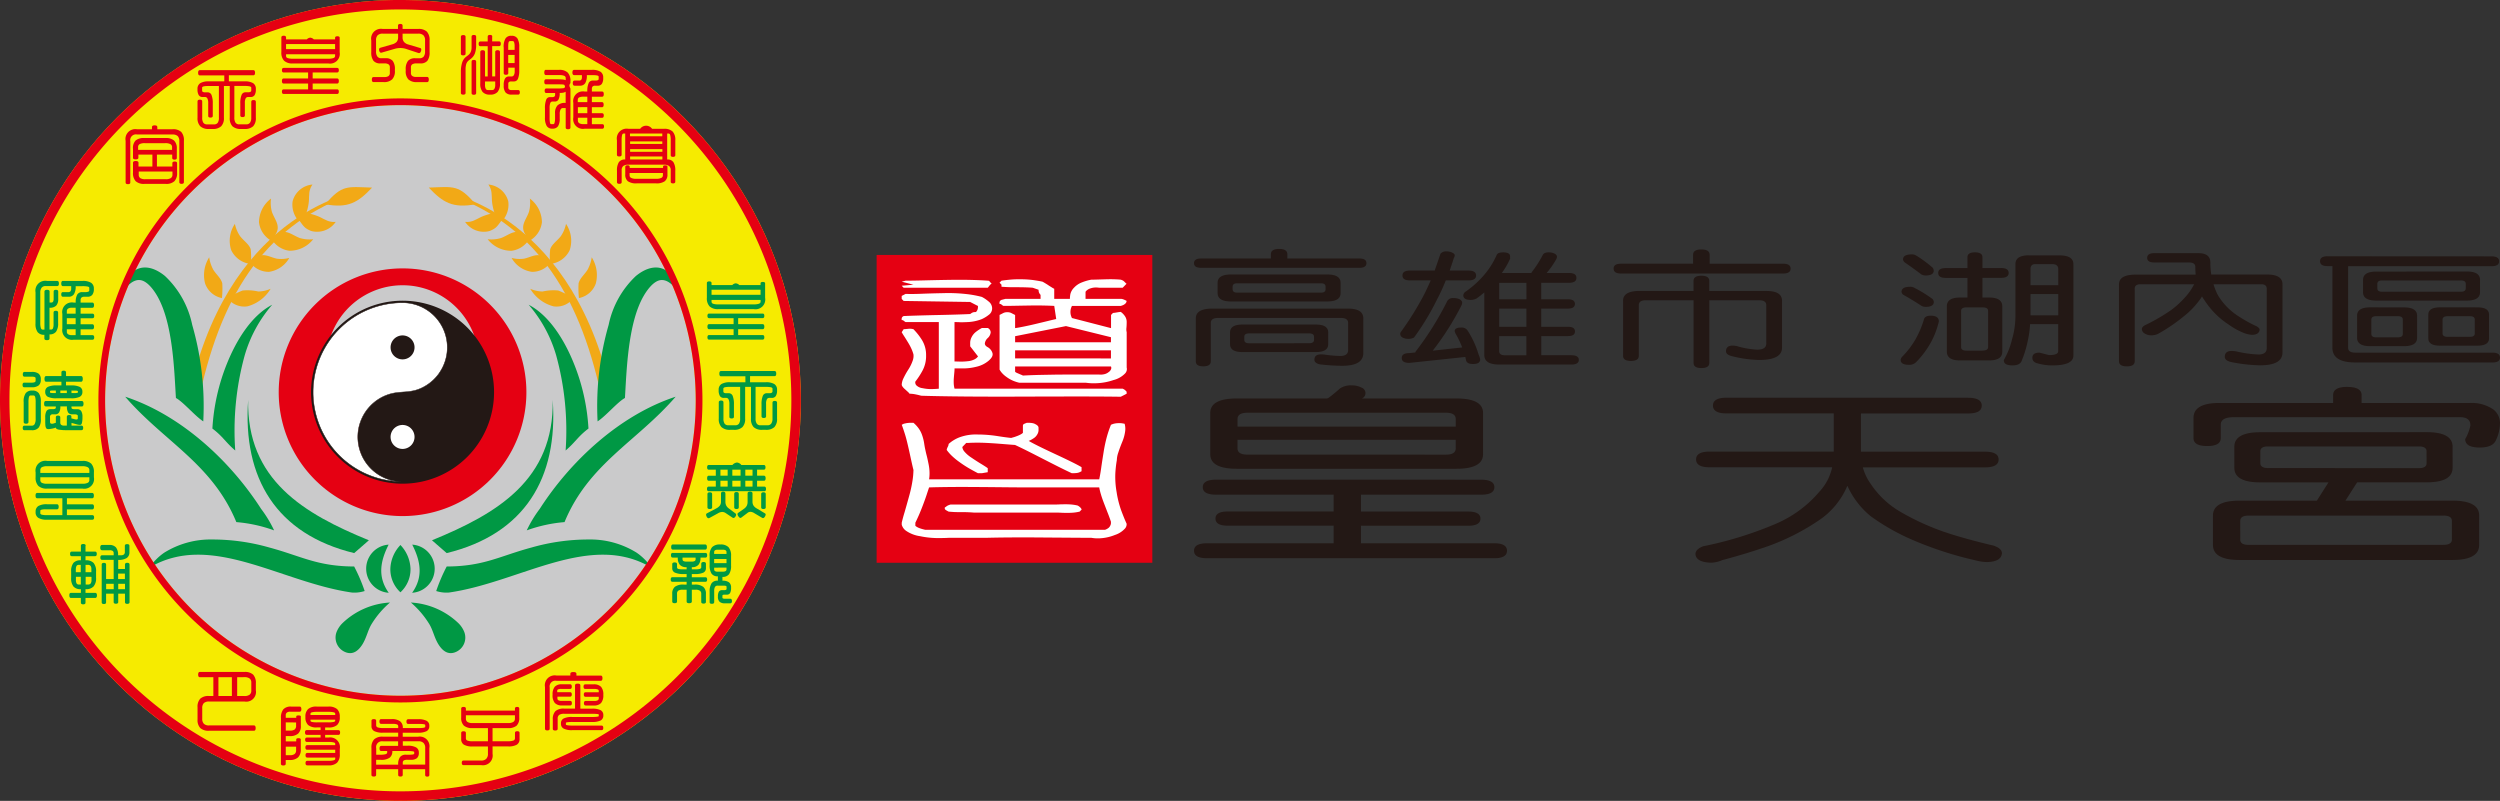 <svg xmlns="http://www.w3.org/2000/svg" width="231.002" height="74" viewBox="0 0 231.002 74">
  <rect x="0" y="0" width="231.002" height="74" fill="#333333" stroke="none"/>
  <defs>
    <style>
      .cls-1 {
        fill: #f6eb00;
      }

      .cls-2 {
        fill: #cacacb;
      }

      .cls-10, .cls-3 {
        fill: #e50012;
      }

      .cls-3, .cls-4, .cls-5, .cls-6, .cls-7, .cls-8, .cls-9 {
        fill-rule: evenodd;
      }

      .cls-4 {
        fill: #009844;
      }

      .cls-5 {
        fill: #f2a916;
      }

      .cls-6, .cls-7 {
        fill: #231815;
      }

      .cls-7, .cls-9 {
        stroke: #231815;
        stroke-miterlimit: 22.926;
        stroke-width: 0.042px;
      }

      .cls-8, .cls-9 {
        fill: #fff;
      }
    </style>
  </defs>
  <g id="Group_4471" data-name="Group 4471" transform="translate(-243 -25)">
    <g id="logo-2" transform="translate(231.975 13.974)">
      <circle id="Ellipse_361" data-name="Ellipse 361" class="cls-1" cx="37" cy="37" r="37" transform="translate(11.026 11.026)"/>
      <circle id="Ellipse_362" data-name="Ellipse 362" class="cls-2" cx="27.287" cy="27.287" r="27.287" transform="translate(20.738 20.739)"/>
      <path id="Path_9814" data-name="Path 9814" class="cls-3" d="M23.844,26.878v.287a.369.369,0,0,0,.146.321.834.834,0,0,0,.474.1h1.862a.844.844,0,0,0,.475-.1.361.361,0,0,0,.158-.321v-.287Zm-.059-2.261v.258h3.139v-.258a.293.293,0,0,0-.158-.275.982.982,0,0,0-.475-.087H24.406a.978.978,0,0,0-.474.087.3.3,0,0,0-.147.275Zm-.474.14a.983.983,0,0,1,.246-.749,1.158,1.158,0,0,1,.8-.228h1.955a1.14,1.14,0,0,1,.8.234,1,1,0,0,1,.251.755v.85c0,.105-.07.158-.21.158s-.216-.053-.216-.158v-.305H25.525v1.1H26.95v-.3c0-.109.075-.164.222-.164s.217.055.217.164V27a1.045,1.045,0,0,1-.251.772,1.1,1.1,0,0,1-.8.246H24.36a1.1,1.1,0,0,1-.8-.252,1.082,1.082,0,0,1-.246-.79v-.908c0-.109.084-.164.252-.164s.257.055.257.164v.346h1.283v-1.1H23.812v.281q0,.159-.252.159t-.246-.159v-.838Zm1.756-1.99c0-.1.082-.158.247-.158s.246.053.246.158v.2h1.411a1.093,1.093,0,0,1,.8.251,1.122,1.122,0,0,1,.247.809v3.829c0,.1-.071.158-.211.158s-.211-.053-.211-.158V24.079a.658.658,0,0,0-.153-.481.7.7,0,0,0-.485-.146H23.691a.533.533,0,0,0-.627.418.525.525,0,0,0,0,.209v3.805q0,.159-.216.159c-.145,0-.217-.053-.217-.159V24.032a.91.91,0,0,1,1.06-1.06h1.375Z"/>
      <path id="Path_9815" data-name="Path 9815" class="cls-3" d="M29.491,17.508h4.942c.106,0,.158.08.158.239s-.052.234-.158.234H32.172v.563h1.447a1.473,1.473,0,0,1,.8.17.606.606,0,0,1,.247.538v.023a.986.986,0,0,1-.118.545.423.423,0,0,1-.375.17H33.95a.238.238,0,0,0-.229.135.87.87,0,0,0-.07.409v1.154c0,.106-.07.158-.211.158s-.21-.052-.21-.158V20.6a2.016,2.016,0,0,1,.116-.8.384.384,0,0,1,.375-.246h.217a.486.486,0,0,0,.229-.041.153.153,0,0,0,.076-.135v-.246c0-.059-.051-.1-.153-.128a2.326,2.326,0,0,0-.486-.036h-.925v2.916a.826.826,0,0,0,.106.474.389.389,0,0,0,.351.158h.638a.414.414,0,0,0,.357-.158.8.8,0,0,0,.112-.474V20.44c0-.112.07-.169.211-.169s.211.057.211.169V21.9a1.081,1.081,0,0,1-.247.791,1.1,1.1,0,0,1-.8.252H33.3a1.1,1.1,0,0,1-.8-.252,1.082,1.082,0,0,1-.246-.791V18.971h-.539V21.9a1.069,1.069,0,0,1-.251.791,1.091,1.091,0,0,1-.8.252h-.327a1.106,1.106,0,0,1-.809-.252,1.069,1.069,0,0,1-.252-.791V20.405c0-.112.072-.169.217-.169s.217.057.217.169v1.482a.834.834,0,0,0,.1.474.4.4,0,0,0,.352.158h.637a.4.4,0,0,0,.352-.158.842.842,0,0,0,.1-.474V18.971h-.924a2.284,2.284,0,0,0-.481.036c-.1.026-.146.069-.146.128v.246a.155.155,0,0,0,.064.135.439.439,0,0,0,.217.041H30.2a.385.385,0,0,1,.369.246,2.052,2.052,0,0,1,.116.8v1.131c0,.1-.07.157-.21.157s-.211-.052-.211-.157V20.558a.92.92,0,0,0-.076-.433.235.235,0,0,0-.223-.135h-.211a.409.409,0,0,1-.363-.17,1,1,0,0,1-.117-.545v-.023a.6.6,0,0,1,.252-.538,1.487,1.487,0,0,1,.809-.17H31.75v-.551H29.489c-.106,0-.158-.08-.158-.24S29.385,17.508,29.491,17.508Z"/>
      <path id="Path_9816" data-name="Path 9816" class="cls-3" d="M37.234,17.3h4.941c.106,0,.158.07.158.211s-.052.211-.158.211h-2.26v.556h2.26c.106,0,.158.078.158.234s-.052.234-.158.234h-2.26v.538h2.26c.106,0,.158.071.158.211s-.052.211-.158.211H37.234c-.106,0-.158-.07-.158-.211s.052-.211.158-.211h2.26v-.538h-2.26c-.106,0-.158-.078-.158-.234s.052-.234.158-.234h2.26v-.553h-2.26c-.106,0-.158-.07-.158-.211s.052-.211.158-.211Zm.223-1.259v.164a.2.2,0,0,0,.146.188,1.444,1.444,0,0,0,.48.058H41.35a1.477,1.477,0,0,0,.481-.058c.1-.039.157-.1.157-.188v-.164Zm0-.943v.469h4.531V15.1Zm0-.608v.175h1.919a.473.473,0,0,1,.317-.158.513.513,0,0,1,.328.158h1.967v-.152c0-.09.07-.135.211-.135s.211.045.211.135v1.329a.9.9,0,0,1-1.048,1.048H38.083a1.107,1.107,0,0,1-.808-.252,1.086,1.086,0,0,1-.252-.8V14.491c0-.11.072-.164.217-.164s.217.054.217.164Z"/>
      <path id="Path_9817" data-name="Path 9817" class="cls-3" d="M48.224,13.4v.3h1.447a1.092,1.092,0,0,1,.8.252,1.121,1.121,0,0,1,.247.808V15.84a1.265,1.265,0,0,1-.2.8.8.8,0,0,1-.65.246h-.369a.663.663,0,0,0-.387.088.323.323,0,0,0-.117.28v.5a.345.345,0,0,0,.111.287.591.591,0,0,0,.37.094h1.012c.106,0,.158.08.158.239s-.052.24-.158.24h-.93a1.1,1.1,0,0,1-.8-.252,1.084,1.084,0,0,1-.245-.79v-.117a1.233,1.233,0,0,1,.21-.8.831.831,0,0,1,.674-.246h.375a.5.5,0,0,0,.4-.152.751.751,0,0,0,.129-.48V14.761a.633.633,0,0,0-.153-.475.677.677,0,0,0-.485-.151H48.223v.339a.659.659,0,0,0,.124.416.79.79,0,0,0,.4.246l1.107.328c.1.031.122.122.076.274s-.128.215-.234.188l-1.118-.369a1.687,1.687,0,0,0-.545-.093,1.841,1.841,0,0,0-.557.081l-1.194.346c-.105.027-.178-.034-.217-.182s0-.237.1-.269l1.1-.316a.873.873,0,0,0,.416-.234.64.64,0,0,0,.129-.416v-.339H46.4a.661.661,0,0,0-.481.151.65.65,0,0,0-.146.475v1.013a.762.762,0,0,0,.123.48.447.447,0,0,0,.38.152h.381a.806.806,0,0,1,.656.246,1.256,1.256,0,0,1,.2.8v.117a1.066,1.066,0,0,1-.252.79,1.082,1.082,0,0,1-.8.252h-.919c-.106,0-.158-.078-.158-.233s.052-.234.158-.234h1.013a.62.62,0,0,0,.375-.094.347.347,0,0,0,.117-.287v-.51a.323.323,0,0,0-.117-.28.663.663,0,0,0-.387-.088h-.369a.791.791,0,0,1-.644-.246,1.283,1.283,0,0,1-.2-.8V14.761a.911.911,0,0,1,1.06-1.06H47.8v-.3c0-.11.07-.164.211-.164S48.224,13.287,48.224,13.4Z"/>
      <path id="Path_9818" data-name="Path 9818" class="cls-3" d="M55.84,18.552v.315a.756.756,0,0,0,.064.357.215.215,0,0,0,.2.123h.4a.224.224,0,0,0,.21-.123.711.711,0,0,0,.071-.357v-.315ZM54.6,16.726c0-.109.071-.164.211-.164s.211.055.211.164v2.9c0,.1-.07.158-.211.158s-.211-.053-.211-.158Zm3.385-.621v.75h.591V16.1Zm0-.813v.34h.591v-.34a1.036,1.036,0,0,0-.047-.358q-.041-.111-.129-.111h-.246a.142.142,0,0,0-.134.111A1.308,1.308,0,0,0,57.989,15.292Zm-.422.1a1.483,1.483,0,0,1,.17-.808.6.6,0,0,1,.538-.251H58.3a.608.608,0,0,1,.54.251,1.529,1.529,0,0,1,.164.808V17.5a1.982,1.982,0,0,1-.118.8.391.391,0,0,1-.375.252h-.222a.4.4,0,0,0-.229.046.207.207,0,0,0-.069.175v.334a.218.218,0,0,0,.075.182.371.371,0,0,0,.234.058h.6c.106,0,.158.071.158.211s-.052.211-.158.211h-.6a.709.709,0,0,1-.561-.2.981.981,0,0,1-.17-.639v-.023a1.239,1.239,0,0,1,.117-.62.4.4,0,0,1,.374-.194h.217a.242.242,0,0,0,.229-.123.692.692,0,0,0,.076-.363v-.328h-.591v.5c0,.105-.07.158-.211.158s-.211-.053-.211-.158V15.392Zm-1.06-.99v.451h.638c.106,0,.158.073.158.217s-.052.217-.158.217h-.638v2.8h.281V15.835c0-.113.074-.17.222-.17s.217.057.217.17v2.891a1.175,1.175,0,0,1-.217.791.862.862,0,0,1-.69.252H56.3a.849.849,0,0,1-.686-.252,1.2,1.2,0,0,1-.211-.791V15.835c0-.113.072-.17.217-.17s.223.057.223.17v2.259h.246v-2.8h-.674c-.11,0-.163-.072-.163-.217s.053-.217.163-.217h.674v-.451c0-.1.07-.157.211-.157s.21.053.21.157Zm-1.481.012c0-.1-.07-.157-.211-.157s-.211.052-.211.157v.99a1.024,1.024,0,0,1-.076.416.728.728,0,0,1-.223.292l-.211.164a1.064,1.064,0,0,0-.362.533,2.791,2.791,0,0,0-.117.89v1.915c0,.1.072.158.217.158s.216-.053.216-.158V17.468a1.767,1.767,0,0,1,.064-.527.685.685,0,0,1,.217-.322l.211-.164a1.131,1.131,0,0,0,.369-.492,2.194,2.194,0,0,0,.117-.779v-.77Zm-1.411.012c0-.1.072-.158.217-.158s.216.053.216.158v1.56c0,.106-.073.158-.216.158s-.217-.052-.217-.158Z"/>
      <path id="Path_9819" data-name="Path 9819" class="cls-3" d="M64.422,21.907v.229a.309.309,0,0,0,.117.27.691.691,0,0,0,.393.087h.362v-.586Zm0-.977v.556h.872v-.56Zm-.012-.68v.211h.884v-.5h-.362a.885.885,0,0,0-.4.07.237.237,0,0,0-.117.217Zm-1.118-.743H63.28a.618.618,0,0,1-.211.082,1.757,1.757,0,0,1-.316.024h-.012v.013a1.216,1.216,0,0,1-.111.6.381.381,0,0,1-.351.182h-.2a.21.21,0,0,0-.211.146,1.294,1.294,0,0,0-.058.463v.86a2.537,2.537,0,0,0,.029.469c.019.1.056.152.111.152h.211c.051,0,.088-.048.111-.146a1.668,1.668,0,0,0,.041-.44V21.5a1.015,1.015,0,0,1,.228-.737,1,1,0,0,1,.738-.228h.012v-1.03Zm.79-2.026h1.634a1.422,1.422,0,0,1,.8.176.614.614,0,0,1,.246.545v.024a.956.956,0,0,1-.123.544.453.453,0,0,1-.392.176h-.223a.33.33,0,0,0-.24.07.355.355,0,0,0-.07.246v.223h.942c.106,0,.158.08.158.24s-.052.239-.158.239h-.942v.5h.93c.106,0,.159.078.159.235s-.053.234-.159.234h-.93v.556h.942c.106,0,.158.07.158.211s-.052.21-.158.21h-.942V22.5h.966c.105,0,.158.071.158.21s-.053.211-.158.211H65.05A.9.9,0,0,1,64,21.875v-1.34a.9.9,0,0,1,.718-1.051.921.921,0,0,1,.331,0h.245v-.012a1.784,1.784,0,0,1,.123-.768.4.4,0,0,1,.381-.234h.228a.635.635,0,0,0,.241-.035.121.121,0,0,0,.076-.116v-.211c0-.051-.051-.088-.153-.112a2.82,2.82,0,0,0-.486-.029H65.25v.012a1.373,1.373,0,0,1-.151.731.549.549,0,0,1-.487.235H64.12c-.113,0-.17-.08-.17-.241s.057-.234.17-.234h.422a.232.232,0,0,0,.188-.07.355.355,0,0,0,.064-.234v-.2h-.709c-.113,0-.17-.08-.17-.24s.057-.246.17-.246Zm-2.611,0h1.212a1.091,1.091,0,0,1,.8.252,1.108,1.108,0,0,1,.251.807V18.7l-.058.094a.255.255,0,0,0-.035.129.413.413,0,0,0,.035.158l.058.129v3.6c0,.1-.074.158-.222.158s-.217-.053-.217-.158v-1.8h-.234a.248.248,0,0,0-.241.135.916.916,0,0,0-.076.432v.4a1.262,1.262,0,0,1-.158.714.586.586,0,0,1-.515.222h-.023a.559.559,0,0,1-.51-.252,1.51,1.51,0,0,1-.158-.79V21.05a2.131,2.131,0,0,1,.111-.8A.358.358,0,0,1,61.837,20h.2a.346.346,0,0,0,.217-.052.207.207,0,0,0,.064-.169v-.157H61.51c-.106,0-.158-.07-.158-.211s.052-.211.158-.211h1.1a3.558,3.558,0,0,0,.4-.017.5.5,0,0,0,.158-.029l.059-.082v-.094l-.059-.106c-.016-.019-.068-.033-.158-.041s-.225-.011-.416-.011H61.476c-.106,0-.158-.079-.158-.235s.052-.233.158-.233h.761c.32,0,.564,0,.732.017a.978.978,0,0,1,.316.064l.012.012v-.2a.223.223,0,0,0-.141-.216,1.1,1.1,0,0,0-.445-.065H61.476c-.106,0-.158-.08-.158-.24s.047-.247.153-.247Z"/>
      <path id="Path_9820" data-name="Path 9820" class="cls-3" d="M69.2,27.009v.217a.251.251,0,0,0,.146.24,1.045,1.045,0,0,0,.475.082h1.826a1.045,1.045,0,0,0,.475-.082.259.259,0,0,0,.158-.24v-.217Zm3.092-.467v-.129c0-.071.066-.106.2-.106s.205.035.205.106v.731a.759.759,0,0,1-.252.633,1.316,1.316,0,0,1-.8.192h-1.8a1.325,1.325,0,0,1-.8-.192.767.767,0,0,1-.246-.633v-.673c0-.113.07-.17.211-.17s.2.057.2.17v.071Zm-3.045-1.061v.281H72.23v-.281Zm0-.673v.246H72.23v-.246Zm0-.715v.233h2.974v-.235Zm-.012-.731v.258h2.986v-.258Zm.942-.434a.672.672,0,0,1,1.1,0h1.1a1.092,1.092,0,0,1,.8.252,1.121,1.121,0,0,1,.247.808v1.376c0,.1-.071.158-.211.158S73,25.469,73,25.364V23.988a1.8,1.8,0,0,0-.047-.48c-.031-.1-.082-.146-.153-.146h-.127v2.4h.011a.644.644,0,0,1,.562.246,1.412,1.412,0,0,1,.176.8v1.008c0,.1-.071.157-.211.157S73,27.92,73,27.816V26.752a.465.465,0,0,0-.153-.386.783.783,0,0,0-.485-.123H69.094a.764.764,0,0,0-.481.123.493.493,0,0,0-.145.4v1.09c0,.1-.073.157-.217.157s-.217-.052-.217-.157V26.81a1.412,1.412,0,0,1,.176-.8.656.656,0,0,1,.573-.246h.012v-2.4H68.65c-.069,0-.118.049-.145.146a1.985,1.985,0,0,0-.041.48v1.336c0,.1-.073.158-.217.158s-.217-.053-.217-.158V23.988a.911.911,0,0,1,1.06-1.06Z"/>
      <path id="Path_9821" data-name="Path 9821" class="cls-3" d="M32.94,73.6v1.739h.667a.764.764,0,0,0,.481-.123.468.468,0,0,0,.158-.392V74.1a.454.454,0,0,0-.158-.381.764.764,0,0,0-.481-.123Zm-1.733,0v1.739H32.45V73.6Zm-1.716-.486h4.128a1.1,1.1,0,0,1,.8.252,1.121,1.121,0,0,1,.247.808V74.8a.9.9,0,0,1-1.049,1.048H30.339a.675.675,0,0,0-.481.147.646.646,0,0,0-.146.474v.954a.664.664,0,0,0,.146.475.646.646,0,0,0,.481.158H34.49c.1,0,.158.082.158.246s-.053.245-.158.245H30.339a1.114,1.114,0,0,1-.809-.251,1.069,1.069,0,0,1-.252-.791V76.384a1.082,1.082,0,0,1,.252-.8,1.112,1.112,0,0,1,.809-.246h.4V73.6H29.492c-.106,0-.158-.08-.158-.24S29.385,73.111,29.491,73.111Z"/>
      <path id="Path_9822" data-name="Path 9822" class="cls-3" d="M37.43,80.016v.79h.386a.675.675,0,0,0,.434-.112.424.424,0,0,0,.135-.357v-.321Zm0-2.243v.761h.386a.713.713,0,0,0,.434-.1.431.431,0,0,0,.135-.352v-.3Zm2.284-.247v.1c0,.051.048.088.146.111a2.228,2.228,0,0,0,.475.036h1.024a2.284,2.284,0,0,0,.481-.036c.1-.023.157-.06.157-.111v-.1Zm0-.562v.129H42v-.129c0-.054-.052-.1-.157-.123a2.045,2.045,0,0,0-.481-.041H40.335a1.944,1.944,0,0,0-.475.041C39.76,76.868,39.714,76.91,39.714,76.964Zm-.469.305a.93.93,0,0,1,.246-.721,1.129,1.129,0,0,1,.8-.234h1.083a1.15,1.15,0,0,1,.8.234.943.943,0,0,1,.247.721v.023a.946.946,0,0,1-.247.726,1.165,1.165,0,0,1-.8.228h-.305v.246h1.224c.1,0,.158.073.158.217s-.053.222-.158.222H41.069v.246h.305a.9.9,0,0,1,1.048,1.049v.479a1.079,1.079,0,0,1-.247.79,1.092,1.092,0,0,1-.8.252h-1.95c-.114,0-.17-.07-.17-.211s.056-.21.17-.21h1.938a1.89,1.89,0,0,0,.486-.046c.1-.028.152-.069.152-.123v-.131H39.425c-.114,0-.17-.071-.17-.211s.056-.217.17-.217H42v-.293H39.413c-.113,0-.17-.07-.17-.21s.057-.217.17-.217H42v-.132c0-.058-.05-.1-.152-.123a2.034,2.034,0,0,0-.486-.041H39.389c-.113,0-.169-.068-.169-.205s.056-.2.169-.2h1.259v-.251h-1.27c-.114,0-.17-.074-.17-.222s.056-.217.17-.217h1.27v-.246h-.356a1.153,1.153,0,0,1-.8-.228.95.95,0,0,1-.246-.726v-.018Zm-2.26.105a1.2,1.2,0,0,1,.223-.808.908.908,0,0,1,.714-.252h.791c.1,0,.158.08.158.24s-.053.234-.158.234H37.85a.513.513,0,0,0-.321.082.294.294,0,0,0-.1.247v.234H38.4v-.125c0-.063.071-.094.211-.094s.211.031.211.094V78.1a.909.909,0,0,1-.252.715,1.157,1.157,0,0,1-.8.227h-.34v.492h.966v-.164c0-.09.071-.135.211-.135s.211.045.211.135v.884a.99.99,0,0,1-.252.756,1.111,1.111,0,0,1-.8.24h-.34V81.6c0,.1-.074.157-.222.157s-.223-.053-.223-.157Z"/>
      <path id="Path_9823" data-name="Path 9823" class="cls-3" d="M47.276,80.421v.012a.718.718,0,0,1-.251.609,1.317,1.317,0,0,1-.8.193h-.444v.446h2.037v-.012a1.122,1.122,0,0,1,.17-.691.661.661,0,0,1,.556-.217h.31a1.7,1.7,0,0,0,.334-.024c.074-.015.111-.043.111-.082v-.14c0-.032-.053-.055-.158-.071a3.59,3.59,0,0,0-.475-.023Zm.966-.9h1.435a.655.655,0,0,1,.48.153.633.633,0,0,1,.158.474v1.529H48.242v-.188a.222.222,0,0,1,.1-.2.719.719,0,0,1,.339-.059H49a.822.822,0,0,0,.551-.152.626.626,0,0,0,.176-.486v-.024a.526.526,0,0,0-.252-.479,1.526,1.526,0,0,0-.791-.158h-.439v-.41Zm-2.458.627a.54.54,0,0,1,.44-.623.553.553,0,0,1,.186,0h1.4v.422H46.264c-.113,0-.17.08-.17.241s.057.233.17.233H46.8v.141c0,.066-.049.117-.146.152a1.633,1.633,0,0,1-.457.047h-.409v-.614Zm0-2.518v.422a.2.2,0,0,0,.145.187,1.422,1.422,0,0,0,.481.059h1.411v-.164a.18.18,0,0,0-.129-.176,1.159,1.159,0,0,0-.393-.047H46.25c-.109,0-.164-.072-.164-.217s.055-.221.164-.221h.944a1.271,1.271,0,0,1,.8.2.724.724,0,0,1,.251.615V78.3H49.68a2.919,2.919,0,0,0,.485-.029c.1-.02.153-.049.153-.088v-.157c0-.039-.043-.067-.129-.082a2.146,2.146,0,0,0-.392-.024H48.75c-.112,0-.169-.072-.169-.217s.057-.221.169-.221h.9a1.61,1.61,0,0,1,.8.151.5.5,0,0,1,.246.463v.023a.5.5,0,0,1-.246.463,1.655,1.655,0,0,1-.8.147H48.238V79.1H49.65a.9.9,0,0,1,1.047.711.874.874,0,0,1,0,.338v2.48c0,.105-.064.158-.193.158s-.193-.053-.193-.158V82.1H48.238v.522c0,.105-.07.158-.21.158s-.211-.053-.211-.158V82.1H45.78v.522c0,.105-.073.158-.217.158s-.217-.053-.217-.158V80.141a1.086,1.086,0,0,1,.252-.8,1.11,1.11,0,0,1,.808-.246h1.411v-.369H46.41a1.677,1.677,0,0,1-.808-.147.5.5,0,0,1-.252-.463v-.48c0-.108.072-.163.217-.163s.217.053.217.161Z"/>
      <path id="Path_9824" data-name="Path 9824" class="cls-3" d="M54.074,77.117v.293a.365.365,0,0,0,.146.328.883.883,0,0,0,.481.1h3.267a.9.9,0,0,0,.48-.1.359.359,0,0,0,.158-.328v-.293Zm0-.608v.175h4.532v-.175c0-.11.066-.164.2-.164s.2.054.2.164v.831a.974.974,0,0,1-.246.738,1.181,1.181,0,0,1-.8.227H56.537v1.213h1.435a1.377,1.377,0,0,0,.485-.064.213.213,0,0,0,.153-.205v-.5c0-.106.07-.158.211-.158s.211.052.211.158v.556a.585.585,0,0,1-.247.527,1.51,1.51,0,0,1-.8.164H56.538v.685a.9.9,0,0,1-1.051,1.042H53.85c-.1,0-.157-.07-.157-.211s.052-.211.157-.211h1.622a.634.634,0,0,0,.48-.158.627.627,0,0,0,.159-.473V80H54.7a1.532,1.532,0,0,1-.809-.164.584.584,0,0,1-.251-.527v-.556c0-.106.072-.158.217-.158s.216.052.216.158v.5a.213.213,0,0,0,.146.205,1.352,1.352,0,0,0,.481.064h1.411V78.305H54.7a1.189,1.189,0,0,1-.809-.227.968.968,0,0,1-.251-.738v-.831c0-.11.072-.164.217-.164S54.074,76.4,54.074,76.509Z"/>
      <path id="Path_9825" data-name="Path 9825" class="cls-3" d="M65.112,74.259h.75a.924.924,0,0,1,.7.228,1.073,1.073,0,0,1,.211.738v.023a1.083,1.083,0,0,1-.211.738.863.863,0,0,1-.667.229H65.15c-.113,0-.169-.07-.169-.211s.056-.211.169-.211h.791a.636.636,0,0,0,.31-.058.179.179,0,0,0,.1-.17v-.153H65.138c-.112,0-.169-.07-.169-.211s.057-.211.169-.211H66.35v-.129a.138.138,0,0,0-.1-.133.9.9,0,0,0-.322-.041h-.815c-.112,0-.169-.071-.169-.211s.057-.217.169-.217Zm-.462.1c0-.109-.082-.164-.246-.164s-.246.055-.246.164V76.5H63.15a1.139,1.139,0,0,0-.8.234,1.037,1.037,0,0,0-.246.768v.866c0,.106.074.158.222.158s.228-.052.228-.158v-.936a.406.406,0,0,1,.146-.352.827.827,0,0,1,.475-.1h2.541A4.641,4.641,0,0,1,66.2,77c.1.012.153.029.153.053v.14c0,.024-.051.043-.153.059a3.589,3.589,0,0,1-.486.024h-1.81a1.69,1.69,0,0,0-.8.14.479.479,0,0,0-.246.45v.024a.486.486,0,0,0,.246.457,1.668,1.668,0,0,0,.8.146h2.706c.105,0,.158-.07.158-.211s-.053-.211-.158-.211h-2.67a2.782,2.782,0,0,1-.474-.029c-.1-.015-.152-.037-.152-.064v-.158c0-.028.051-.047.152-.059a3.413,3.413,0,0,1,.474-.024h1.786a1.729,1.729,0,0,0,.8-.139.5.5,0,0,0,.247-.463V77.11a.5.5,0,0,0-.247-.462,1.7,1.7,0,0,0-.8-.141H64.65V74.359Zm-2.564.861a1.086,1.086,0,0,1,.2-.738.858.858,0,0,1,.667-.228H63.7c.106,0,.159.072.159.217s-.053.211-.159.211h-.8a.782.782,0,0,0-.3.041.131.131,0,0,0-.088.133v.129H63.7c.106,0,.159.069.159.205s-.053.206-.159.206H62.531v.164a.183.183,0,0,0,.088.17.577.577,0,0,0,.3.058h.79c.1,0,.158.07.158.211s-.053.211-.158.211h-.743a.863.863,0,0,1-.674-.229,1.084,1.084,0,0,1-.21-.738v-.017Zm1.639-1.938v.163H62.443a.911.911,0,0,0-1.06,1.061v3.852c0,.106.072.159.217.159s.217-.053.217-.159v-3.8a.533.533,0,0,1,.626-.627h4.092c.106,0,.158-.08.158-.24s-.052-.241-.158-.241H64.287v-.163c0-.109-.094-.164-.281-.164s-.281.055-.281.164Z"/>
      <path id="Path_9826" data-name="Path 9826" class="cls-4" d="M77.013,63.477v.149a.2.2,0,0,0,.076.17.459.459,0,0,0,.252.052h.474a.523.523,0,0,0,.258-.052.188.188,0,0,0,.082-.17v-.153Zm0-.8v.38h1.142v-.38Zm-2.922-.129V62.7a.183.183,0,0,0,.082.164.559.559,0,0,0,.276.053h.5a.5.5,0,0,0,.263-.053A.178.178,0,0,0,75.3,62.7v-.154Zm-.913-.433h3.033c.1,0,.158.072.158.217s-.053.216-.158.216H75.75v.011a.955.955,0,0,1-.193.662.759.759,0,0,1-.6.211H74.95v.2H75.3a1.369,1.369,0,0,0,.393-.041c.086-.032.129-.08.129-.147v-.318c0-.114.072-.17.217-.17s.216.056.216.17v.4a.44.44,0,0,1-.246.415,1.869,1.869,0,0,1-.8.129h-.26v.293h1.259c.1,0,.158.07.158.211s-.053.211-.158.211H74.95v.258h.257a1.247,1.247,0,0,1,.8.21.806.806,0,0,1,.246.656v.732c0,.105-.072.158-.216.158s-.217-.053-.217-.158v-.75a.322.322,0,0,0-.129-.287.69.69,0,0,0-.393-.088H74.95v1.09c0,.1-.08.157-.24.157s-.24-.052-.24-.157v-1.09H74.1a.735.735,0,0,0-.393.082.323.323,0,0,0-.123.282v.726c0,.1-.074.157-.221.157s-.223-.052-.223-.157v-.715a.792.792,0,0,1,.252-.65,1.294,1.294,0,0,1,.808-.2h.269v-.258H73.153c-.1,0-.153-.07-.153-.211s.051-.211.153-.211H74.47v-.293H74.2a1.877,1.877,0,0,1-.808-.129.425.425,0,0,1-.252-.4v-.375c0-.113.074-.17.223-.17s.221.057.221.17v.293c0,.066.041.113.123.14a1.527,1.527,0,0,0,.393.036h.369v-.2h-.012a.787.787,0,0,1-.609-.211.96.96,0,0,1-.193-.662v-.014h-.48c-.1,0-.152-.072-.152-.216s.051-.217.152-.217Zm3.835-.07v.164h1.142v-.164a.188.188,0,0,0-.082-.17.492.492,0,0,0-.258-.053h-.474a.443.443,0,0,0-.252.053A.194.194,0,0,0,77.013,62.045Zm-.422.351a1.181,1.181,0,0,1,.229-.808.975.975,0,0,1,.744-.252h.023a1,1,0,0,1,.755.252,1.178,1.178,0,0,1,.235.808v.884a1.343,1.343,0,0,1-.188.8.7.7,0,0,1-.6.252h-.011v.352h.011a.958.958,0,0,1,.6.152.588.588,0,0,1,.188.485v.024a.949.949,0,0,1-.094.48.322.322,0,0,1-.293.147H78a.434.434,0,0,0-.175.023.084.084,0,0,0-.047.082v.17a.078.078,0,0,0,.052.076.475.475,0,0,0,.194.029H78.5c.1,0,.158.071.158.211s-.053.21-.158.21H78a.693.693,0,0,1-.486-.145.6.6,0,0,1-.152-.457v-.024a.88.88,0,0,1,.088-.451.337.337,0,0,1,.3-.14h.175a.379.379,0,0,0,.176-.03.094.094,0,0,0,.059-.088v-.192c0-.043-.028-.072-.082-.088a1.24,1.24,0,0,0-.258-.018h-.474a.283.283,0,0,0-.252.111.738.738,0,0,0-.076.381v1.03c0,.1-.07.158-.211.158s-.211-.053-.211-.158v-.936a1.4,1.4,0,0,1,.176-.8.656.656,0,0,1,.574-.246h.012v-.4h-.012a.661.661,0,0,1-.574-.252,1.4,1.4,0,0,1-.176-.8V62.4ZM73.2,61.336h2.986c.1,0,.157.08.157.24s-.053.234-.157.234H73.2c-.106,0-.158-.078-.158-.234s.052-.242.158-.242Z"/>
      <path id="Path_9827" data-name="Path 9827" class="cls-4" d="M81.359,56.683c0-.114.07-.17.211-.17s.21.056.21.17v1.223c0,.1-.071.153-.21.153s-.211-.051-.211-.153Zm-.8-.059c0-.112-.076-.169-.229-.169s-.227.057-.227.169V57.4a.794.794,0,0,1-.07.346.83.83,0,0,1-.223.263l-.58.41c-.086.058-.08.162.018.31s.193.19.275.123l.557-.421a.449.449,0,0,1,.3-.112.708.708,0,0,1,.34.123l.732.434c.094.055.181.01.263-.135s.076-.236-.017-.287L80.937,58a.822.822,0,0,1-.293-.269.665.665,0,0,1-.088-.351v-.754Zm-1.691.035c0-.113.069-.169.21-.169s.21.056.21.169v1.247q0,.153-.21.153c-.141,0-.21-.051-.21-.153Zm-.818-.033c0-.112-.068-.169-.2-.169s-.205.057-.205.169v.756a.6.6,0,0,1-.1.351.978.978,0,0,1-.333.269l-.868.457c-.089.051-.1.148-.029.293s.158.187.252.141l.815-.446a.784.784,0,0,1,.379-.117.592.592,0,0,1,.334.117l.616.41c.093.063.182.028.268-.1s.09-.231,0-.293L78.36,58a.74.74,0,0,1-.234-.269.773.773,0,0,1-.071-.351v-.756Zm-1.657.059c0-.114.072-.17.217-.17s.217.056.217.17v1.221c0,.1-.073.153-.217.153s-.217-.051-.217-.153V56.685Zm3.5-1.236v.539h.667v-.539Zm-1.2,0v.539h.761v-.539Zm-1.1,0v.539h.668v-.539Zm2.3-1.024v.556h.667v-.555Zm-1.2,0v.556h.761v-.555Zm-1.1,0v.556h.668v-.555Zm1.108-.434a.637.637,0,0,1,.426-.227.582.582,0,0,1,.4.227H81.6c.105,0,.158.073.158.217s-.053.217-.158.217h-.62v.556h.632c.1,0,.158.079.158.234s-.053.234-.158.234h-.632v.539h.667c.1,0,.158.073.158.217s-.053.211-.158.211H76.51c-.1,0-.158-.07-.158-.211s.053-.217.158-.217h.656v-.539h-.644c-.106,0-.158-.078-.158-.234s.052-.234.158-.234h.644v-.555h-.644c-.106,0-.158-.072-.158-.217s.052-.217.158-.217Z"/>
      <path id="Path_9828" data-name="Path 9828" class="cls-4" d="M77.65,45.309h4.942c.106,0,.158.08.158.24s-.052.234-.158.234H80.331v.563h1.448a1.473,1.473,0,0,1,.8.17.6.6,0,0,1,.247.538v.023a.986.986,0,0,1-.118.545.423.423,0,0,1-.375.17h-.222a.24.24,0,0,0-.229.134.874.874,0,0,0-.07.41v1.153c0,.106-.069.159-.21.159s-.211-.053-.211-.159V48.406a2,2,0,0,1,.117-.8.383.383,0,0,1,.374-.246H82.1a.486.486,0,0,0,.229-.041.154.154,0,0,0,.076-.135v-.246q0-.088-.153-.129a2.391,2.391,0,0,0-.485-.035H80.84V49.69a.827.827,0,0,0,.106.474.389.389,0,0,0,.351.158h.638a.414.414,0,0,0,.357-.158.8.8,0,0,0,.112-.474V48.242c0-.113.07-.17.211-.17s.211.057.211.17V49.7a1.081,1.081,0,0,1-.247.791,1.1,1.1,0,0,1-.8.251h-.317a1.1,1.1,0,0,1-.8-.251,1.085,1.085,0,0,1-.245-.791V46.773h-.54V49.7a1.069,1.069,0,0,1-.251.791,1.093,1.093,0,0,1-.8.251H78.5a1.114,1.114,0,0,1-.809-.251,1.069,1.069,0,0,1-.251-.791V48.207c0-.113.072-.17.217-.17s.216.057.216.17v1.482a.834.834,0,0,0,.1.474.4.4,0,0,0,.352.158h.638a.4.4,0,0,0,.351-.158.842.842,0,0,0,.1-.474V46.773h-.924a2.283,2.283,0,0,0-.481.035c-.1.027-.146.07-.146.129v.246a.155.155,0,0,0,.064.135.439.439,0,0,0,.217.041h.211a.385.385,0,0,1,.369.246,2.016,2.016,0,0,1,.117.8v1.13c0,.106-.07.158-.211.158s-.211-.052-.211-.158V48.36a.922.922,0,0,0-.076-.434.235.235,0,0,0-.223-.134h-.211a.407.407,0,0,1-.362-.17,1,1,0,0,1-.117-.545v-.023a.6.6,0,0,1,.251-.538,1.487,1.487,0,0,1,.809-.17H79.9v-.551H77.65c-.105,0-.157-.08-.157-.24S77.54,45.309,77.65,45.309Z"/>
      <path id="Path_9829" data-name="Path 9829" class="cls-4" d="M76.55,40h4.941c.106,0,.158.07.158.211s-.052.211-.158.211h-2.26v.556h2.26c.106,0,.158.078.158.234s-.052.234-.158.234h-2.26v.539h2.26c.106,0,.158.071.158.21s-.052.211-.158.211H76.55c-.106,0-.158-.07-.158-.211s.052-.21.158-.21h2.26v-.539H76.55c-.106,0-.158-.078-.158-.234s.052-.234.158-.234h2.26v-.553H76.55c-.106,0-.158-.07-.158-.211S76.444,40,76.55,40Zm.222-1.259v.164a.2.2,0,0,0,.146.188,1.45,1.45,0,0,0,.481.058h3.267a1.471,1.471,0,0,0,.48-.058c.1-.039.158-.1.158-.188v-.164Zm0-.942v.468H81.3V37.8Zm0-.609v.175h1.92a.473.473,0,0,1,.317-.158.513.513,0,0,1,.328.158H81.3v-.152c0-.09.07-.135.211-.135s.211.045.211.135v1.329a.9.9,0,0,1-1.048,1.048H77.4a1.1,1.1,0,0,1-.808-.252,1.082,1.082,0,0,1-.252-.8V37.191c0-.11.072-.164.217-.164s.218.054.218.164Z"/>
      <path id="Path_9830" data-name="Path 9830" class="cls-4" d="M21.95,64.968v.5h.626v-.5Zm-1.118,0v.5h.7v-.5Zm-1.892-.645v.715h.223a.282.282,0,0,0,.24-.1.535.535,0,0,0,.076-.322v-.29Zm-.9,0v.293a.62.62,0,0,0,.064.322.222.222,0,0,0,.2.1h.188v-.712Zm3.9-.293v.5h.626v-.5Zm-3.01-.813V63.9h.539v-.281a.5.5,0,0,0-.076-.305.293.293,0,0,0-.24-.093Zm-.9.4V63.9h.456v-.679H18.3a.222.222,0,0,0-.2.093.576.576,0,0,0-.064.305Zm2.412-2.237h.672a.778.778,0,0,1,.627.228,1.077,1.077,0,0,1,.194.715v.012h.252a.454.454,0,0,0,.28-.07.287.287,0,0,0,.094-.235v-.568c0-.106.07-.158.211-.158s.211.052.211.158v.58a.62.62,0,0,1-.247.544,1.4,1.4,0,0,1-.789.176h0V63.6h.626v-.4c0-.113.07-.17.211-.17s.211.057.211.17v3.467c0,.1-.071.157-.211.157s-.211-.053-.211-.157v-.786H21.95v.774c0,.1-.071.157-.211.157s-.211-.053-.211-.157v-.774h-.7v.8c0,.106-.069.159-.2.159s-.206-.053-.206-.159V63.205c0-.113.069-.17.206-.17s.2.057.2.17v1.329h.7V62.76h-1.06c-.113,0-.17-.073-.17-.216s.057-.211.17-.211h1.06v-.2a.235.235,0,0,0-.088-.2.474.474,0,0,0-.275-.065h-.708c-.114,0-.17-.08-.17-.24s.056-.246.17-.246Zm-1.517.07v.545h.884c.1,0,.158.07.158.211s-.053.211-.158.211h-.884v.38h.012a.964.964,0,0,1,.731.24,1.155,1.155,0,0,1,.235.8v.579a1.134,1.134,0,0,1-.235.8.938.938,0,0,1-.731.252h-.012v.339h.9c.1,0,.158.077.158.229s-.053.24-.158.24h-.9v.433c0,.105-.07.158-.211.158s-.217-.053-.217-.158v-.433h-.913c-.1,0-.152-.08-.152-.24s.051-.229.152-.229H18.5v-.339h-.011a.847.847,0,0,1-.679-.252,1.222,1.222,0,0,1-.211-.8v-.579a1.242,1.242,0,0,1,.211-.8.861.861,0,0,1,.679-.24H18.5v-.38h-.842c-.106,0-.159-.07-.159-.211s.053-.211.159-.211H18.5V61.45c0-.1.073-.158.217-.158s.227.051.227.156Z"/>
      <path id="Path_9831" data-name="Path 9831" class="cls-4" d="M14.469,56.575h5.072c.1,0,.158.082.158.246s-.053.246-.158.246H17.209v.559H19.55c.106,0,.158.078.158.234s-.052.234-.158.234H17.207v.532h2.355c.1,0,.158.071.158.21s-.053.211-.158.211H15.376a1.469,1.469,0,0,1-.809-.17.589.589,0,0,1-.252-.538v-.023a.6.6,0,0,1,.252-.533,1.521,1.521,0,0,1,.809-.164h.913c.1,0,.158.078.158.234s-.053.234-.158.234H15.241a1.353,1.353,0,0,0-.375.035c-.078.02-.117.057-.117.112v.223c0,.058.048.1.146.128a1.944,1.944,0,0,0,.481.041h1.411V57.067h-2.32c-.1,0-.158-.082-.158-.246s.053-.246.158-.246Zm.281-1.449v.247a.283.283,0,0,0,.146.269,1.044,1.044,0,0,0,.481.082h3.266a1.07,1.07,0,0,0,.481-.082.281.281,0,0,0,.158-.269v-.247Zm0-.661v.261h4.532v-.257a.293.293,0,0,0-.158-.275,1,1,0,0,0-.481-.088H15.377a.972.972,0,0,0-.481.088.3.3,0,0,0-.146.275Zm-.434.21a.912.912,0,0,1,1.061-1.059h3.278a1.1,1.1,0,0,1,.8.252,1.117,1.117,0,0,1,.247.807v.451a.9.9,0,0,1-1.049,1.048H15.375a1.114,1.114,0,0,1-.809-.251,1.091,1.091,0,0,1-.252-.8Z"/>
      <path id="Path_9832" data-name="Path 9832" class="cls-4" d="M16.6,48.58v.012a1.011,1.011,0,0,1-.117.55.408.408,0,0,1-.357.169h-.211a.231.231,0,0,0-.269.188.226.226,0,0,0,0,.082v.392c0,.1.023.16.07.187a.371.371,0,0,0,.246,0l.222-.069v-.5c0-.11.068-.164.2-.164s.211.054.211.164v.474a.258.258,0,0,0,.082.216.408.408,0,0,0,.269.07H17.2v-.805c0-.11.07-.166.211-.17s.21.041.21.146v.164l.24.059a.719.719,0,0,0,.264.041.1.1,0,0,0,.088-.1v-.222a.12.12,0,0,0-.076-.117.528.528,0,0,0-.229-.036H17.7a.429.429,0,0,1-.38-.169,1.039,1.039,0,0,1-.111-.55V48.58Zm-1.335-.5h3.32c.1,0,.158.084.158.252s-.053.252-.158.252h-.955v.1a.121.121,0,0,0,.07.117.542.542,0,0,0,.229.035h.222a.423.423,0,0,1,.375.17.964.964,0,0,1,.118.539v.023a2.209,2.209,0,0,1-.047.538c-.032.117-.082.176-.153.176h-.09a.8.8,0,0,1-.176-.029c-.067-.016-.164-.043-.293-.082l-.252-.07v.251h.92c.1,0,.158.071.158.211s-.053.211-.158.211H17.24a4.373,4.373,0,0,1-.8-.052c-.164-.036-.245-.092-.245-.17V50.54h-.012a2.913,2.913,0,0,1-.626.135c-.141.008-.227-.018-.258-.076l-.047-.094a.677.677,0,0,1-.035-.194c-.008-.086-.012-.211-.012-.374V49.6a1.173,1.173,0,0,1,.111-.586.4.4,0,0,1,.364-.181h.211a.542.542,0,0,0,.222-.035.123.123,0,0,0,.07-.117v-.1h-.919c-.11,0-.164-.084-.164-.252s.054-.252.164-.252Zm-2.055.082a1.351,1.351,0,0,1,.187-.8.7.7,0,0,1,.6-.245h.024a.69.69,0,0,1,.592.245,1.343,1.343,0,0,1,.186.8v1.575a1.286,1.286,0,0,1-.192.79.759.759,0,0,1-.633.252h-.691c-.1,0-.158-.07-.158-.211s.053-.211.158-.211h.679a.28.28,0,0,0,.27-.158.986.986,0,0,0,.088-.473V48.193a1.889,1.889,0,0,0-.042-.474c-.031-.1-.082-.153-.152-.153h-.281q-.1,0-.147.153a1.936,1.936,0,0,0-.041.474v1.816c0,.112-.074.169-.221.169s-.223-.057-.223-.169V48.158Zm4.42-1.048v.234h.24a1.374,1.374,0,0,0,.264-.018c.058-.008.088-.024.088-.053v-.1c0-.02-.03-.035-.088-.047a1.944,1.944,0,0,0-.264-.012Zm-1.03,0v.234H17.2v-.234Zm-.954.059v.1c0,.029.023.045.07.053a1.194,1.194,0,0,0,.246.018h.222V47.11h-.222a1.689,1.689,0,0,0-.246.012c-.047.012-.07.027-.07.047Zm1.481-1.733v.334h1.388c.1,0,.158.087.158.262s-.053.264-.158.264H17.123v.34h.468a1.8,1.8,0,0,1,.8.134.475.475,0,0,1,.247.445v.024a.477.477,0,0,1-.247.45,1.782,1.782,0,0,1-.8.135H16.25a1.784,1.784,0,0,1-.8-.135.479.479,0,0,1-.246-.45v-.024a.468.468,0,0,1,.246-.445,1.783,1.783,0,0,1,.8-.134H16.7V46.3H15.3c-.109,0-.164-.088-.164-.264s.055-.262.164-.262h1.4v-.338c0-.106.07-.159.211-.159s.211.053.211.159Zm-3.835-.047h.679a.964.964,0,0,1,.633.17.649.649,0,0,1,.192.526v.023a.646.646,0,0,1-.2.528.993.993,0,0,1-.639.17h-.69c-.106,0-.158-.073-.158-.217s.052-.211.158-.211h.69a.67.67,0,0,0,.27-.041.133.133,0,0,0,.088-.123v-.235a.12.12,0,0,0-.082-.116.717.717,0,0,0-.264-.035h-.679c-.105,0-.158-.072-.158-.217s.055-.226.16-.226Z"/>
      <path id="Path_9833" data-name="Path 9833" class="cls-4" d="M17.2,41.453v.217a.27.27,0,0,0,.112.24.622.622,0,0,0,.363.082h.34v-.539Zm0-1.024v.556h.815v-.559Zm0-.645v.223h.815v-.545h-.34a.622.622,0,0,0-.363.082A.272.272,0,0,0,17.2,39.784Zm-.362-2.8H18.65a1.422,1.422,0,0,1,.8.176.614.614,0,0,1,.247.545v.021a.841.841,0,0,1-.147.544.543.543,0,0,1-.451.176h-.27a.408.408,0,0,0-.269.07.312.312,0,0,0-.088.246v.223h1.084c.1,0,.158.08.158.24s-.053.239-.158.239H18.472v.545h1.1c.1,0,.158.07.158.211s-.053.211-.158.211h-1.1v.556h1.084c.1,0,.158.078.158.234s-.053.234-.158.234H18.472v.539h1.1c.1,0,.158.071.158.21s-.053.211-.158.211h-1.74a.9.9,0,0,1-1.046-.725.889.889,0,0,1,0-.317v-1.34a.894.894,0,0,1,.707-1.048.884.884,0,0,1,.34,0h.188v-.012a1.414,1.414,0,0,1,.141-.727.514.514,0,0,1,.467-.228H18.9a.727.727,0,0,0,.281-.041.132.132,0,0,0,.094-.122V37.62q0-.081-.153-.117a2.469,2.469,0,0,0-.486-.035h-.62v.012a1.319,1.319,0,0,1-.158.731.566.566,0,0,1-.5.235h-.515c-.1,0-.158-.073-.158-.217s.053-.211.158-.211h.491a.246.246,0,0,0,.206-.081.389.389,0,0,0,.064-.246v-.225h-.761c-.1,0-.158-.08-.158-.24s.053-.246.158-.246Zm-2.53,1.059a.912.912,0,0,1,1.061-1.059h.936c.109,0,.164.08.164.24s-.055.234-.164.234H15.25a.45.45,0,0,0-.38.153.758.758,0,0,0-.123.479v2.77a1.545,1.545,0,0,0,.052.474c.032.1.088.147.17.147h.164V37.969c0-.108.08-.163.241-.163s.234.055.234.163v1.014h.151a.188.188,0,0,0,.17-.082.536.536,0,0,0,.053-.27v-.662c0-.108.07-.163.211-.163s.211.055.211.163v.674a.889.889,0,0,1-.188.626.814.814,0,0,1-.6.193H15.6v2.015h.151a.178.178,0,0,0,.17-.117,1.04,1.04,0,0,0,.053-.387v-1.06c0-.113.07-.17.211-.17s.211.057.211.17v.966a1.322,1.322,0,0,1-.188.791.7.7,0,0,1-.6.252H15.6V42.3c0,.106-.078.158-.234.158s-.241-.052-.241-.158v-.339h-.011a.728.728,0,0,1-.616-.252,1.288,1.288,0,0,1-.193-.791Z"/>
      <path id="Path_9834" data-name="Path 9834" class="cls-5" d="M44.566,28.648c-8.178,2.478-12.634,8.491-14.872,17.963-.06.256-.393-.087-.475.171l-.091-1.772C33.5,29.8,44.863,28.558,44.566,28.648Z"/>
      <path id="Path_9835" data-name="Path 9835" class="cls-5" d="M41.07,29.9c1.584-1.821,1.977-1.617,4.336-1.538C44.1,29.739,43.2,30.291,41.07,29.9Z"/>
      <path id="Path_9836" data-name="Path 9836" class="cls-5" d="M38.514,31.362l-.081-.161a2.235,2.235,0,0,1-.372-1.564A2.085,2.085,0,0,1,39.9,28.076a1.627,1.627,0,0,0-.3.9c-.029.3-.015.476-.042.711a4.908,4.908,0,0,1-.139.731l-.128.431Z"/>
      <path id="Path_9837" data-name="Path 9837" class="cls-5" d="M36.259,33.353l.207-.638c.543-.814-.049-1.358-.312-2.1a3.1,3.1,0,0,1-.087-1.241,2.775,2.775,0,0,0-1.111,2.183A2.255,2.255,0,0,0,36.259,33.353Z"/>
      <path id="Path_9838" data-name="Path 9838" class="cls-5" d="M35.985,32.857l.642-.193c.826-.526,1.357.077,2.1.355a3.109,3.109,0,0,0,1.239.113,2.776,2.776,0,0,1-2.2,1.065A2.257,2.257,0,0,1,35.985,32.857Z"/>
      <path id="Path_9839" data-name="Path 9839" class="cls-5" d="M38.5,31.133l.1.149c.489.674.564.836,1.182,1.089a2.086,2.086,0,0,0,2.265-.845,1.618,1.618,0,0,1-.931-.181c-.275-.12-.423-.219-.641-.311a4.87,4.87,0,0,0-.706-.235l-.439-.1Z"/>
      <path id="Path_9840" data-name="Path 9840" class="cls-5" d="M34.206,35.417a7.186,7.186,0,0,0-.015-1.36c-.156-.469-.627-.759-.975-1.2a3.108,3.108,0,0,1-.485-1.145,2.777,2.777,0,0,0-.342,2.426A2.256,2.256,0,0,0,34.206,35.417Z"/>
      <path id="Path_9841" data-name="Path 9841" class="cls-5" d="M34.072,35.165l.562-.268c.682-.6,1.254-.12,1.971.031a2.888,2.888,0,0,0,1.152-.071,2.576,2.576,0,0,1-1.872,1.287A2.094,2.094,0,0,1,34.072,35.165Z"/>
      <path id="Path_9842" data-name="Path 9842" class="cls-5" d="M31.532,38.566a8.35,8.35,0,0,0,.032-1.36c-.122-.475-.528-.785-.82-1.239a3.374,3.374,0,0,1-.389-1.166,3.074,3.074,0,0,0-.382,2.408A2.063,2.063,0,0,0,31.532,38.566Z"/>
      <path id="Path_9843" data-name="Path 9843" class="cls-5" d="M32.043,38.57a8.925,8.925,0,0,1,1.4-.7,4.441,4.441,0,0,1,1.449.092,2.915,2.915,0,0,0,1.141-.255,3.561,3.561,0,0,1-2.155,1.627A1.935,1.935,0,0,1,32.043,38.57Z"/>
      <path id="Path_9844" data-name="Path 9844" class="cls-5" d="M51.484,28.648c8.179,2.478,12.635,8.491,14.873,17.963.06.256.393-.087.475.171l.091-1.772C62.55,29.8,51.188,28.558,51.484,28.648Z"/>
      <path id="Path_9845" data-name="Path 9845" class="cls-5" d="M54.98,29.9C53.4,28.076,53,28.28,50.645,28.359,51.95,29.739,52.85,30.291,54.98,29.9Z"/>
      <path id="Path_9846" data-name="Path 9846" class="cls-5" d="M57.537,31.362l.081-.161a2.235,2.235,0,0,0,.372-1.564,2.088,2.088,0,0,0-1.84-1.561,1.617,1.617,0,0,1,.3.9c.03.3.016.476.042.711a4.786,4.786,0,0,0,.14.731l.128.431Z"/>
      <path id="Path_9847" data-name="Path 9847" class="cls-5" d="M59.792,33.353l-.207-.638c-.543-.814.049-1.358.312-2.1a3.1,3.1,0,0,0,.087-1.241A2.779,2.779,0,0,1,61.1,31.557,2.26,2.26,0,0,1,59.792,33.353Z"/>
      <path id="Path_9848" data-name="Path 9848" class="cls-5" d="M60.065,32.857l-.641-.193c-.826-.526-1.357.077-2.1.355a3.094,3.094,0,0,1-1.24.113A2.779,2.779,0,0,0,58.29,34.2,2.253,2.253,0,0,0,60.065,32.857Z"/>
      <path id="Path_9849" data-name="Path 9849" class="cls-5" d="M57.55,31.133l-.1.149c-.489.674-.564.836-1.182,1.089A2.086,2.086,0,0,1,54,31.526a1.621,1.621,0,0,0,.932-.181c.274-.12.423-.219.641-.311a4.87,4.87,0,0,1,.706-.235l.439-.1Z"/>
      <path id="Path_9850" data-name="Path 9850" class="cls-5" d="M61.85,35.417a7.356,7.356,0,0,1,.014-1.36c.157-.469.628-.759.976-1.2a3.115,3.115,0,0,0,.485-1.145,2.777,2.777,0,0,1,.342,2.426A2.256,2.256,0,0,1,61.85,35.417Z"/>
      <path id="Path_9851" data-name="Path 9851" class="cls-5" d="M61.978,35.165l-.561-.268c-.683-.6-1.255-.12-1.972.031a2.884,2.884,0,0,1-1.151-.071,2.571,2.571,0,0,0,1.872,1.287A2.091,2.091,0,0,0,61.978,35.165Z"/>
      <path id="Path_9852" data-name="Path 9852" class="cls-5" d="M64.519,38.566a8.35,8.35,0,0,1-.033-1.36c.123-.475.528-.785.82-1.239A3.369,3.369,0,0,0,65.7,34.8a3.074,3.074,0,0,1,.382,2.408A2.065,2.065,0,0,1,64.519,38.566Z"/>
      <path id="Path_9853" data-name="Path 9853" class="cls-5" d="M64.008,38.57a8.926,8.926,0,0,0-1.4-.7,4.441,4.441,0,0,0-1.449.092,2.924,2.924,0,0,1-1.142-.255,3.563,3.563,0,0,0,2.156,1.627A1.937,1.937,0,0,0,64.008,38.57Z"/>
      <path id="Path_9854" data-name="Path 9854" class="cls-4" d="M43.55,65.778a3.073,3.073,0,0,0,1.17-.141,15.827,15.827,0,0,0-.97-2.266c-3.439-.015-4.881-.96-7.835-1.754a19.19,19.19,0,0,0-5.3-.742A8.1,8.1,0,0,0,26.2,62.094a5.242,5.242,0,0,0-1.369,1.385C30.478,60.1,36.978,64.842,43.55,65.778Z"/>
      <path id="Path_9855" data-name="Path 9855" class="cls-4" d="M32.863,59.269a13.424,13.424,0,0,1,3.49.764,11.015,11.015,0,0,0-1.2-1.985c-2.869-4.467-7.435-8.686-12.561-10.366C26.15,51.808,30.637,53.865,32.863,59.269Z"/>
      <path id="Path_9856" data-name="Path 9856" class="cls-4" d="M43.75,62.133l1.36-1.184c-6-2.454-11.3-5.571-11.155-12.976C33.435,55.226,36.57,60.379,43.75,62.133Z"/>
      <path id="Path_9857" data-name="Path 9857" class="cls-4" d="M30.65,50.626c.969.725,1.218,1.27,2.112,2.027a26.179,26.179,0,0,1,.876-8.8,12.43,12.43,0,0,1,2.539-4.668c-1.9.983-3.3,3.251-4.182,5.44A18.912,18.912,0,0,0,30.65,50.626Z"/>
      <path id="Path_9858" data-name="Path 9858" class="cls-4" d="M42.12,69.439a1.45,1.45,0,0,0,.861,1.861l.051.018c.643.208,1.106-.18,1.448-.7.4-.614.51-1.283.848-1.875A8.373,8.373,0,0,1,47.06,66.7a6.894,6.894,0,0,0-4.4,1.916A2.348,2.348,0,0,0,42.12,69.439Z"/>
      <path id="Path_9859" data-name="Path 9859" class="cls-4" d="M46.945,65.8c-1.058-1.482-.772-2.945-.009-4.45a2.23,2.23,0,0,0,.009,4.45Z"/>
      <path id="Path_9860" data-name="Path 9860" class="cls-4" d="M27.28,47.8c.679.364,1.757,1.661,2.528,2.162a27.067,27.067,0,0,0-1.022-8.915,8.577,8.577,0,0,0-2.515-4.516c-1.751-1.437-3.5-.949-4.159,1.8.381-.53,1.043-1.518,1.862-1.424.663.076,1.266.926,1.574,1.458C27.01,40.889,27.125,45.27,27.28,47.8Z"/>
      <path id="Path_9861" data-name="Path 9861" class="cls-4" d="M52.5,65.778a3.068,3.068,0,0,1-1.169-.141,15.827,15.827,0,0,1,.97-2.266c3.439-.015,4.88-.96,7.835-1.754a19.19,19.19,0,0,1,5.3-.742,8.105,8.105,0,0,1,4.415,1.219,5.242,5.242,0,0,1,1.369,1.385C65.573,60.1,59.073,64.842,52.5,65.778Z"/>
      <path id="Path_9862" data-name="Path 9862" class="cls-4" d="M63.188,59.269a13.441,13.441,0,0,0-3.491.764,11.015,11.015,0,0,1,1.2-1.985c2.869-4.467,7.434-8.686,12.56-10.366C69.9,51.808,65.414,53.865,63.188,59.269Z"/>
      <path id="Path_9863" data-name="Path 9863" class="cls-4" d="M52.3,62.133l-1.36-1.184c6-2.454,11.3-5.571,11.155-12.976C62.616,55.226,59.48,60.379,52.3,62.133Z"/>
      <path id="Path_9864" data-name="Path 9864" class="cls-4" d="M65.4,50.626c-.968.725-1.217,1.27-2.111,2.027a26.179,26.179,0,0,0-.876-8.8,12.43,12.43,0,0,0-2.539-4.668c1.9.983,3.305,3.251,4.182,5.44A18.877,18.877,0,0,1,65.4,50.626Z"/>
      <path id="Path_9865" data-name="Path 9865" class="cls-4" d="M53.931,69.439A1.45,1.45,0,0,1,53.07,71.3l-.051.018c-.643.208-1.106-.18-1.448-.7-.4-.614-.51-1.283-.848-1.875A8.377,8.377,0,0,0,48.99,66.7a6.894,6.894,0,0,1,4.4,1.916A2.35,2.35,0,0,1,53.931,69.439Z"/>
      <path id="Path_9866" data-name="Path 9866" class="cls-4" d="M48.025,65.755a2.88,2.88,0,0,0,.931-2.184,3.35,3.35,0,0,0-.931-2.186,3.352,3.352,0,0,0-.931,2.186A2.888,2.888,0,0,0,48.025,65.755Z"/>
      <path id="Path_9867" data-name="Path 9867" class="cls-4" d="M49.106,65.8c1.058-1.482.772-2.945.009-4.45a2.23,2.23,0,0,1-.009,4.45Z"/>
      <path id="Path_9868" data-name="Path 9868" class="cls-4" d="M68.77,47.8c-.678.364-1.756,1.661-2.527,2.162a27.12,27.12,0,0,1,1.021-8.915,8.577,8.577,0,0,1,2.515-4.516c1.752-1.437,3.5-.949,4.16,1.8-.381-.53-1.043-1.518-1.862-1.424-.663.076-1.266.926-1.574,1.458C69.04,40.889,68.926,45.27,68.77,47.8Z"/>
      <path id="Path_9869" data-name="Path 9869" class="cls-3" d="M48.025,11.9A36.123,36.123,0,1,1,11.9,48.027h0A36.123,36.123,0,0,1,48.025,11.9Zm0-.877a37,37,0,1,0,37,37A37,37,0,0,0,48.025,11.026Z"/>
      <path id="Path_9870" data-name="Path 9870" class="cls-3" d="M48.025,20.12A27.906,27.906,0,1,1,20.119,48.026,27.906,27.906,0,0,1,48.025,20.12Zm0,.619A27.287,27.287,0,1,0,75.312,48.026h0A27.286,27.286,0,0,0,48.027,20.739Z"/>
      <g id="Group_4472" data-name="Group 4472">
        <path id="Path_9871" data-name="Path 9871" class="cls-3" d="M48.222,35.826A11.443,11.443,0,1,1,36.778,47.269,11.443,11.443,0,0,1,48.222,35.826Zm0,1.558a7.033,7.033,0,1,0,.005,0h-.005Z"/>
        <g id="Group_4471-2" data-name="Group 4471">
          <path id="Path_9872" data-name="Path 9872" class="cls-6" d="M39.768,47.265a8.454,8.454,0,1,1,8.454,8.454,8.454,8.454,0,0,1-8.454-8.454Zm.186,0a5.962,5.962,0,1,0,0-.006v.006Z"/>
          <path id="Path_9873" data-name="Path 9873" class="cls-7" d="M48.222,55.533a8.268,8.268,0,1,0,0-16.536A4.134,4.134,0,0,1,50.4,46.645c-1.4.868-2.285.39-3.6.871a4.135,4.135,0,0,0,1.421,8.017Z"/>
          <path id="Path_9874" data-name="Path 9874" class="cls-8" d="M47.115,51.4a1.107,1.107,0,1,1,1.107,1.107h0A1.107,1.107,0,0,1,47.115,51.4Z"/>
          <path id="Path_9875" data-name="Path 9875" class="cls-9" d="M48.222,55.533a8.268,8.268,0,1,1,0-16.536A4.134,4.134,0,0,1,50.4,46.645c-1.4.868-2.285.39-3.6.871a4.135,4.135,0,0,0,1.421,8.017Z"/>
          <path id="Path_9876" data-name="Path 9876" class="cls-6" d="M47.115,43.126a1.107,1.107,0,1,1,1.107,1.107h0A1.107,1.107,0,0,1,47.115,43.126Z"/>
        </g>
      </g>
    </g>
    <g id="Group_4475" data-name="Group 4475" transform="translate(232.429 14.474)">
      <g id="Group_4473" data-name="Group 4473">
        <path id="Path_9877" data-name="Path 9877" class="cls-6" d="M128.76,33.526q.764,0,.763.5v.385h6.651c.437,0,.656.143.656.432s-.219.43-.656.43H121.558c-.441,0-.66-.144-.66-.43s.219-.432.66-.432H128v-.385Q128,33.527,128.76,33.526Zm-4.433,2.361h8.867c.831,0,1.248.255,1.248.77v.953q0,.772-1.248.772h-8.867q-1.247,0-1.247-.772v-.953C123.08,36.142,123.5,35.887,124.327,35.887Zm8.315,1.678c.274,0,.413-.106.413-.317v-.227c0-.213-.139-.317-.413-.317h-7.759c-.278,0-.417.1-.417.317v.227c0,.211.139.316.417.317ZM122.6,39.041h12.52c.95,0,1.422.3,1.422.906v3.2q0,1.179-1.957,1.179a18.993,18.993,0,0,1-2.078-.135c-.325-.084-.484-.225-.484-.421,0-.333.2-.5.606-.5a3.28,3.28,0,0,1,.431.035,11.12,11.12,0,0,0,1.351.112c.485,0,.727-.18.727-.544V40.356q0-.453-.691-.453H123.15c-.465,0-.7.151-.7.453v3.563c0,.3-.23.453-.692.455s-.694-.153-.694-.455V39.947q0-.906,1.525-.906Zm2.773,1.473q-1.144,0-1.145.738v1.079q0,.726,1.145.726h6.782q1.143,0,1.144-.726V41.252q0-.738-1.144-.738Zm6.165,1.726c.3,0,.449-.107.449-.318v-.273q0-.316-.449-.317h-5.542c-.3,0-.452.106-.452.317v.277c0,.211.15.318.452.318Zm14.725-6.714c.464,0,.7.152.7.456s-.231.452-.7.452h-2.1a17.207,17.207,0,0,1-.8,1.747,23.546,23.546,0,0,1-2.131,3.528,1,1,0,0,1-.552.126,1.05,1.05,0,0,1-.52-.126.377.377,0,0,1-.207-.317.348.348,0,0,1,.1-.248,28.467,28.467,0,0,0,2.128-3.439c.2-.4.393-.825.591-1.271H140.85c-.461,0-.691-.15-.691-.452s.23-.456.691-.456h2.288c.171-.5.352-1.016.535-1.555a.666.666,0,0,1,.573-.214,1.116,1.116,0,0,1,.517.114c.151.068.228.155.228.259a.619.619,0,0,1-.088.25c-.128.409-.255.792-.382,1.146Zm-1.383,2.543a.6.6,0,0,0-.574.259,28.112,28.112,0,0,1-2.89,4.63.37.37,0,0,0-.071.136l-.553.058c-.461,0-.7.151-.7.453s.234.453.7.453l5.126-.544h.052a2.188,2.188,0,0,0,.051.227c.023.28.242.42.659.42.438,0,.659-.14.659-.42a1.488,1.488,0,0,0-.139-.442,8.555,8.555,0,0,0-1.04-2.258.664.664,0,0,0-.588-.249c-.394,0-.589.114-.589.34l.068.192a8.179,8.179,0,0,1,.624,1.305l-2.719.3a25.678,25.678,0,0,0,2.669-4.209.724.724,0,0,0,.05-.239c0-.106-.074-.2-.225-.3a1.347,1.347,0,0,0-.57-.112Zm4.569-4.222c-.334,0-.529.084-.588.25a7.341,7.341,0,0,1-1.28,1.974,8.934,8.934,0,0,1-1.663,1.455.557.557,0,0,0-.139.273c0,.3.236.442.712.442a1.127,1.127,0,0,0,.535-.147c.242-.175.473-.355.694-.544v5.776q0,.886,1.383.885h6.652c.464,0,.7-.144.7-.43s-.231-.432-.7-.432h-2.77V41.582h2.458q.657,0,.657-.432t-.657-.43H152.98V39.041h2.458c.438,0,.657-.145.657-.432s-.219-.432-.657-.432H152.98v-1.52h2.562c.461,0,.691-.151.692-.453s-.231-.455-.692-.455h-2.06a7.655,7.655,0,0,0,.9-1.294.55.55,0,0,0,.054-.214c0-.107-.074-.2-.225-.283a1.191,1.191,0,0,0-.538-.115c-.287,0-.473.084-.553.25a10.184,10.184,0,0,1-.987,1.544.206.206,0,0,0-.053.112h-2.737a7.184,7.184,0,0,0,.763-1.315v-.217c0-.25-.219-.374-.66-.374Zm2.167,9.508H149.65c-.369,0-.556-.128-.556-.385V41.582h2.513v1.769Zm0-2.631H149.1V39.041h2.513v1.683Zm0-2.543H149.1v-1.52h2.513Zm16.164-4.606q.764,0,.763.5v.817h6.789c.461,0,.691.151.692.453s-.231.455-.692.455H160.363c-.462,0-.692-.151-.692-.455s.23-.453.692-.453h6.65v-.817q0-.5.762-.5Zm-5.68,3.836h4.955v-.932q0-.476.727-.476c.486,0,.727.159.727.476v.932h5.282c.958,0,1.44.3,1.44.908v4.333c0,.756-.707,1.135-2.114,1.135a11.09,11.09,0,0,1-2.562-.364c-.337-.091-.5-.238-.5-.441,0-.349.207-.523.624-.523a1.98,1.98,0,0,1,.535.091,7.642,7.642,0,0,0,1.732.284c.556,0,.83-.19.83-.567V38.726c0-.3-.218-.455-.656-.455h-4.608v5.786c0,.318-.241.478-.727.478s-.727-.16-.727-.478V38.268h-4.4c-.441,0-.66.151-.66.455V43.4q0,.476-.727.476t-.727-.476V38.315q0-.909,1.558-.908Zm25.111-3.385a.833.833,0,0,1,.434.123,11.2,11.2,0,0,1,1.505,1.112.517.517,0,0,1,.1.265c0,.3-.254.456-.762.456a.809.809,0,0,1-.382-.1q-.762-.579-1.557-1.123a.5.5,0,0,1-.139-.25q0-.475.8-.476Zm-.139,2.995a.844.844,0,0,1,.435.124,11.63,11.63,0,0,1,1.643,1.02.517.517,0,0,1,.106.262c0,.3-.254.455-.762.455a.809.809,0,0,1-.382-.1q-.814-.534-1.7-1.032a.5.5,0,0,1-.139-.25q0-.476.8-.476Zm1.907,2.676q.744,0,.744.535a7.922,7.922,0,0,1-.709,1.882,8.384,8.384,0,0,1-1.336,1.816.881.881,0,0,1-.71.306c-.52,0-.777-.155-.777-.465a.65.65,0,0,1,.1-.238,7.971,7.971,0,0,0,1.262-1.634,8.812,8.812,0,0,0,.8-1.894c.068-.205.278-.308.624-.308Zm6.493-4.4H193.75v-1c0-.3-.231-.454-.692-.454s-.694.152-.694.454v1h-2.008q-.694,0-.694.453c0,.3.231.455.694.455h2.008v1.814h-.692q-1.21,0-1.212.818v4.174c0,.547.4.817,1.212.817h2.7c.807,0,1.212-.27,1.212-.817V38.836q0-.817-1.212-.818h-.622V36.2h1.714c.473,0,.709-.151.709-.455s-.236-.453-.709-.453Zm-1.717,7.629H192.3c-.346,0-.521-.106-.521-.319V39.244c0-.211.175-.317.521-.317h1.454c.346,0,.52.106.52.317V42.6c0,.213-.174.317-.52.319Zm4.295-8.8h2.839q1.265,0,1.266.815v8.442q0,.907-1.957.908a4.851,4.851,0,0,1-1.318-.181c-.346-.076-.517-.25-.517-.523,0-.318.218-.477.656-.477l.883.227c.568,0,.849-.12.849-.362v-2.5h-2.6a9.381,9.381,0,0,1-.224,1.6,9.93,9.93,0,0,1-.571,1.838c-.116.25-.394.375-.831.375-.532,0-.8-.154-.8-.466a.929.929,0,0,1,.086-.18,7.058,7.058,0,0,0,.676-1.77,7.7,7.7,0,0,0,.311-2.258V34.932q0-.816,1.248-.815Zm.138,5.536h2.567V37.7h-2.563v1.952Zm0-2.781h2.567V35.387c0-.3-.183-.455-.553-.455h-1.575c-.29,0-.435.153-.435.455v1.485Zm9.739-.985h5.528a7.155,7.155,0,0,1-.035-.717c0-.263-.2-.4-.589-.4h-3.2c-.44,0-.659-.143-.659-.43s.219-.432.659-.432H213.7c.74,0,1.109.293,1.109.874a6.65,6.65,0,0,0,.086,1.1h5.143q1.437,0,1.436.9V43.1q0,1.179-2.06,1.181a14.555,14.555,0,0,1-2.752-.317c-.349-.1-.52-.254-.52-.467,0-.362.213-.544.641-.544a2.721,2.721,0,0,1,.589.08,10.313,10.313,0,0,0,1.885.249q.764,0,.763-.6V37.2c0-.271-.172-.409-.52-.409h-4.4a6.169,6.169,0,0,0,.382.965,5.872,5.872,0,0,0,1.957,2.01,12.7,12.7,0,0,0,1.664.918c.171.114.26.213.26.294-.024.312-.254.474-.7.488a2.729,2.729,0,0,1-.692-.147,6.558,6.558,0,0,1-1.489-.817,7.506,7.506,0,0,1-2.2-2.212,2.861,2.861,0,0,1-.243-.375,4.159,4.159,0,0,1-.416.579,7.213,7.213,0,0,1-1.212,1.214,15.773,15.773,0,0,1-2.459,1.679,1.6,1.6,0,0,1-.589.125,1.149,1.149,0,0,1-.623-.17.5.5,0,0,1-.26-.409c0-.127.091-.246.278-.352a17.026,17.026,0,0,0,2.459-1.429,8.158,8.158,0,0,0,1.194-1.088,5.234,5.234,0,0,0,.9-1.273H208.36c-.358,0-.539.138-.539.409V43.9q0,.477-.726.479t-.728-.479V36.8q0-.9,1.558-.9ZM240.8,34.215c.461,0,.692.153.692.455s-.231.453-.692.453H227.539v7.534q0,.453.656.453h12.677c.464,0,.7.151.7.456s-.231.452-.7.452H228.2q-2.111,0-2.113-1.361V35.114h-.467q-.674,0-.674-.453c0-.3.225-.455.674-.455Zm-10.67,1.407q-1.21,0-1.212.771v1.135q0,.772,1.212.772h8.382q1.215,0,1.215-.772V36.384q0-.77-1.215-.771Zm7.829,1.861q.45,0,.45-.317v-.409c0-.211-.151-.318-.45-.318h-7.27c-.3,0-.45.107-.45.318v.409c0,.211.148.317.45.317Zm-8.379,1.443q-1.21,0-1.212.77v2.043q0,.773,1.212.773H232.7q1.212,0,1.213-.773V39.7q0-.77-1.213-.77Zm2.563,2.769c.3,0,.449-.107.449-.318V40.061c0-.211-.148-.317-.449-.317h-2.01q-.448,0-.449.317v1.317c0,.211.15.318.449.318Zm3.881-2.769c-.718,0-1.076.226-1.076.681v2.179q0,.679,1.076.679h3.464q1.072,0,1.073-.679V39.608c0-.455-.358-.681-1.073-.681Zm2.769,2.722c.3,0,.449-.1.449-.317v-1.27c0-.211-.147-.317-.449-.317h-2.06c-.313,0-.467.106-.467.317v1.271c0,.213.154.317.467.317Z"/>
        <path id="Path_9878" data-name="Path 9878" class="cls-6" d="M135.482,46.135a1.855,1.855,0,0,1,.9.21.535.535,0,0,1,.031,1h8.731q2.465,0,2.463,1.348v3.8q0,1.345-2.463,1.348H124.857q-2.457,0-2.458-1.348v-3.8q0-1.35,2.458-1.348H133.2a1.11,1.11,0,0,0,.123-.053,12.054,12.054,0,0,0,1.05-.865,1.835,1.835,0,0,1,1.111-.295Zm8.7,6.4c.6,0,.9-.194.9-.587v-.782H124.918v.779c0,.393.3.587.9.587Zm-19.264-2.593h20.165v-.691q0-.588-.9-.587H125.82c-.6,0-.9.2-.9.587v.691Zm22.506,4.909c.819,0,1.228.234,1.228.694s-.409.691-1.228.691h-11.1v1.557h9.9c.763,0,1.142.219,1.142.655s-.379.658-1.142.658h-9.9v1.62H148.65q1.169,0,1.168.691t-1.168.69H122.1q-1.2,0-1.2-.69t1.2-.691h11.7V59.1h-9.78c-.758,0-1.137-.218-1.137-.658s.379-.655,1.137-.655h9.78V56.233H122.936q-1.229,0-1.228-.691c0-.46.409-.694,1.228-.694Zm45-7.571q1.26,0,1.26.726t-1.26.726h-9.9v3.529h11.46q1.26,0,1.259.726t-1.259.725H182.7A4.638,4.638,0,0,0,183.4,55.2a8.349,8.349,0,0,0,2.581,2.505,22.992,22.992,0,0,0,4.142,1.935q1.8.624,4.649,1.3c.518.174.779.41.779.708q-.062.779-1.378.814a4.286,4.286,0,0,1-1.05-.156,33.24,33.24,0,0,1-5.852-1.9,20.244,20.244,0,0,1-3.841-2.178,7.746,7.746,0,0,1-2.16-2.818,7.182,7.182,0,0,1-2.516,3.116,21.051,21.051,0,0,1-4.742,2.44q-1.95.69-4.29,1.313a2.99,2.99,0,0,1-1.02.242c-.942-.024-1.428-.289-1.469-.794,0-.3.24-.542.717-.728a34.127,34.127,0,0,0,6.785-2.107,10.893,10.893,0,0,0,3.958-2.942,4.793,4.793,0,0,0,1.172-2.246H168.55q-1.26,0-1.26-.725t1.26-.726h11.46V48.726h-9.9q-1.26,0-1.26-.726t1.26-.726Zm35.04-1q1.323,0,1.322.761v.726h9.934a3.524,3.524,0,0,1,2.248.6,1.62,1.62,0,0,1,.6,1.384,3.632,3.632,0,0,1-.389,1.487c-.2.425-.692.64-1.47.64q-1.352,0-1.352-.779a4.156,4.156,0,0,0,.481-1.263c0-.507-.317-.761-.957-.761H216.972c-.8,0-1.2.233-1.2.694v1.245q0,.726-1.259.726t-1.26-.726V49.145q0-1.386,2.4-1.384h10.5v-.726c0-.507.44-.761,1.315-.761Zm-8.039,4.184c-1.6,0-2.4.452-2.4,1.348v1.936q0,1.35,2.4,1.351h6.3l-1.075,1.688h-7.143q-2.457,0-2.458,1.381v2.7q0,1.4,2.458,1.4h19.684q2.457,0,2.458-1.4v-2.7q0-1.38-2.458-1.381h-9.9l1.081-1.694h6.421q2.4,0,2.4-1.351V51.806q0-1.35-2.4-1.348Zm14.645,3.32c.476,0,.717-.151.717-.449V52.226c0-.3-.241-.449-.717-.449H220.15c-.481,0-.722.148-.722.449v1.1c0,.3.241.449.722.449Zm2.279,7.09h-18c-.517,0-.778-.162-.778-.484V58.655c0-.325.261-.487.778-.487h18c.517,0,.778.162.778.487v1.729c0,.322-.257.484-.777.484Z"/>
      </g>
      <g id="Group_4474" data-name="Group 4474">
        <rect id="Rectangle_222" data-name="Rectangle 222" class="cls-10" width="25.475" height="28.443" transform="translate(91.571 34.083)"/>
        <path id="Path_9879" data-name="Path 9879" class="cls-8" d="M94.974,43.268a1.232,1.232,0,0,1-.07.583,3.759,3.759,0,0,1-.4.818,7.313,7.313,0,0,0-.455.816,1.5,1.5,0,0,0-.157.583.357.357,0,0,0,.069.175,1.288,1.288,0,0,0,.227.245c.1.093.193.175.27.245a1.051,1.051,0,0,1,.158.175,2.1,2.1,0,0,1,.224.009,2.854,2.854,0,0,1,.319.048c.12.024.224.046.317.07l.223.057q1.539.048,3.84.07t5.378.012q3.07-.012,5.374-.012t3.839.024l.116-.058c.042-.024.1-.05.158-.081l.158-.082a1.178,1.178,0,0,1,.112-.057V46.72c-.031-.03-.06-.061-.088-.093a.812.812,0,0,0-.094-.082.39.39,0,0,0-.088-.057l-.092-.048H98.772a2.358,2.358,0,0,1-.07-.4,4.373,4.373,0,0,1,0-.537c.016-.2.032-.38.047-.535s.023-.289.023-.4h.9a5.1,5.1,0,0,0,1.106-.151,2.652,2.652,0,0,0,1.13-.549c.316-.265.439-.509.362-.734a.935.935,0,0,0-.428-.526c-.181-.093-.27-.209-.27-.348a.8.8,0,0,1,.27-.5.824.824,0,0,0,.27-.526.46.46,0,0,0-.27-.4H101.3a3.4,3.4,0,0,0-.54.348,1.4,1.4,0,0,0-.408.491,1.168,1.168,0,0,0-.136.49v.363l.725.933a.886.886,0,0,1-.32.269,1.681,1.681,0,0,1-.632.175,4.961,4.961,0,0,1-.721.034c-.212-.006-.378-.01-.5-.01v-3.64c.119,0,.278,0,.474.012s.436,0,.725-.012a4.046,4.046,0,0,0,1.33-.278,3.005,3.005,0,0,0,.632-.386.734.734,0,0,0,.316-.6.8.8,0,0,0-.316-.631,3.277,3.277,0,0,0-.632-.43,9.756,9.756,0,0,0-1.469-.268,15,15,0,0,0-2.055-.082c-.782.016-1.468.034-2.055.058s-1.075.028-1.468.012l-.362.187v.278l.181.187,6.144.094.113.058.18.093.228.118c.073.038.143.073.2.1v.117a.7.7,0,0,1-.023.164.51.51,0,0,1-.069.163,1.127,1.127,0,0,1-.089.117,1.364,1.364,0,0,0-.181.012.4.4,0,0,0-.158.046.909.909,0,0,0-.116.069.368.368,0,0,1-.089.058c-.331.016-.751.032-1.264.048s-1.114.032-1.808.046-1.295.032-1.808.047-.933.03-1.264.046a.755.755,0,0,0-.089.058.216.216,0,0,0-.069.094.294.294,0,0,0-.023.117v.1a.357.357,0,0,1,.092.012.217.217,0,0,1,.089.046l.092.07a.4.4,0,0,0,.089.057h3.072v6.157c-.15.016-.362.028-.632.036a3.706,3.706,0,0,1-.86-.082.994.994,0,0,1-.586-.268.4.4,0,0,1-.092-.339,7.11,7.11,0,0,0,.655-1,2.842,2.842,0,0,0,.339-1.422,2.63,2.63,0,0,0-.381-1.423,5.655,5.655,0,0,0-.79-1,1.442,1.442,0,0,0-.205-.036,1.3,1.3,0,0,0-.25,0l-.247.024c-.067.007-.133.011-.2.012l-.181.279c.061.109.142.244.25.408s.223.358.362.582a5.139,5.139,0,0,1,.316.607,3.589,3.589,0,0,1,.159.454Zm-1.087-6.715,1.087.28-1.087.094.181.187h7.771a.907.907,0,0,0,.089-.106c.031-.04.061-.078.093-.117a.56.56,0,0,1,.088-.094.785.785,0,0,1,.092-.057l-.18-.187a.069.069,0,0,0-.024-.046.14.14,0,0,0-.069-.036.377.377,0,0,0-.066-.01h-.023c-.42-.032-.948-.056-1.58-.072s-1.373-.014-2.213,0-1.584.032-2.217.048-1.156.024-1.58.024Zm9.036,3.078.362-.185a.638.638,0,0,1,.135-.048.868.868,0,0,1,.227-.024.846.846,0,0,1,.224.024.544.544,0,0,1,.135.048l.362.185v1.214c.212-.032.474-.078.79-.142s.687-.143,1.107-.245.79-.188,1.106-.266.582-.141.795-.187l-.182-1.214c-.274-.014-.6-.026-.994-.034s-.844-.008-1.357,0-.964.016-1.354.024-.724.01-.994.01a.5.5,0,0,1-.093-.058c-.026-.024-.057-.045-.088-.069a.244.244,0,0,0-.089-.046.357.357,0,0,0-.092-.012v-.1a.318.318,0,0,1,.023-.118.234.234,0,0,1,.069-.093.523.523,0,0,1,.089-.058l.363-.094h3.253v-.372a.746.746,0,0,1-.093-.117.572.572,0,0,1-.069-.151.792.792,0,0,1-.02-.128V37.3L106,37.114c-.181-.016-.4-.028-.655-.036s-.544-.012-.86-.012-.586,0-.814-.012-.412-.018-.562-.034v-.187l-.181-.187.181-.185c.212-.032.474-.064.79-.094A9.514,9.514,0,0,1,105,36.332a8.9,8.9,0,0,1,1.106.081c.316.048.582.094.79.14.062.032.139.075.227.129s.2.119.317.2.227.143.316.2a2.043,2.043,0,0,0,.227.129v.931h1.446a3.084,3.084,0,0,1,.042-.429,1.249,1.249,0,0,1,.339-.6,1.891,1.891,0,0,1,.748-.5,4.454,4.454,0,0,1,.856-.245q.227,0,.567-.012l.791-.023c.3-.008.562-.008.789,0s.413.019.563.035a.805.805,0,0,1,.182.07.513.513,0,0,1,.157.116l.117.117a.273.273,0,0,0,.088.07l-.362.374H112.14a1.927,1.927,0,0,0-.339-.024,1.485,1.485,0,0,0-.428.069.983.983,0,0,0-.34.164.676.676,0,0,0-.157.163v.652h3.249a.748.748,0,0,1,.116.012.873.873,0,0,1,.158.048,1.488,1.488,0,0,1,.158.07l.112.057a.349.349,0,0,1-.135.269.666.666,0,0,1-.2.127,1.186,1.186,0,0,1-.2.07H109.62a1.978,1.978,0,0,0-.093.235,1.184,1.184,0,0,0,0,.652,1.616,1.616,0,0,0,.093.233l3.612.934V39.626l.181-.185a1.026,1.026,0,0,0,.135-.012c.062-.008.135-.02.228-.036s.166-.028.224-.034a1,1,0,0,1,.134-.012,1.578,1.578,0,0,1,.386.4.942.942,0,0,1,.158.535c0,.2-.008.382-.023.537a1.057,1.057,0,0,0,.023.4v3.265a.581.581,0,0,1-.158.559,2.238,2.238,0,0,1-1.06.6,5.406,5.406,0,0,1-1.515.291,5.149,5.149,0,0,1-1.06-.046H104.74a3.449,3.449,0,0,1-.544-.175,2.957,2.957,0,0,1-.632-.362,2.306,2.306,0,0,1-.451-.409,1.781,1.781,0,0,1-.181-.266v-5.05Zm1.445,4.011V42.9h8.855v.746Zm0,1.212v-.466h8.855a.286.286,0,0,1,.023.209.556.556,0,0,1-.227.305,1.016,1.016,0,0,1-.451.209,1.4,1.4,0,0,1-.428.024h-2.756c-.452,0-.98,0-1.581.012s-1.13.019-1.581.033-.829.032-1.129.048a2.28,2.28,0,0,0-.228-.1l-.269-.118a1.022,1.022,0,0,1-.181-.091c-.031-.024-.047-.044-.047-.06Zm0-3.263,4.7-.934,4.155,1.027v.466h-8.855ZM94.974,53.978a6.989,6.989,0,0,1-.093,1,11.7,11.7,0,0,1-.316,1.421q-.225.818-.4,1.423c-.123.4-.212.738-.273,1v.187a1.02,1.02,0,0,0,.431.584,3.037,3.037,0,0,0,1.265.477,8.074,8.074,0,0,0,1.58.175c.466,0,.821-.008,1.061-.024h3.434c.543-.014,1.218-.026,2.031-.033s1.762-.008,2.849,0,2.032.016,2.846.021,1.492.012,2.031.012a3.4,3.4,0,0,0,.906.036,4.2,4.2,0,0,0,1.264-.3,2.141,2.141,0,0,0,.9-.561.607.607,0,0,0,.182-.478q-.225-.489-.5-1.224a9.194,9.194,0,0,1-.427-1.713,8.013,8.013,0,0,1-.116-1.715,10.28,10.28,0,0,1,.139-1.224,2.293,2.293,0,0,1,.135-.7c.089-.279.208-.6.362-.979a3.747,3.747,0,0,0,.27-.979,1.672,1.672,0,0,0-.047-.7c-.057-.014-.142-.029-.246-.046a1.992,1.992,0,0,0-.386-.011,1.925,1.925,0,0,0-.385.057,1.794,1.794,0,0,0-.247.094,9.948,9.948,0,0,0-.362,1.051,13.133,13.133,0,0,0-.316,1.468c-.089.559-.166,1.049-.224,1.468s-.123.77-.181,1.051H96.419a3.452,3.452,0,0,0,.043-.583,4.241,4.241,0,0,0-.089-.818c-.062-.31-.119-.583-.181-.816s-.1-.427-.135-.583c-.031-.139-.062-.314-.093-.523a4.091,4.091,0,0,0-.177-.724,2.381,2.381,0,0,0-.363-.7,2.9,2.9,0,0,0-.45-.477h-.205a2.218,2.218,0,0,0-.25.01,2.293,2.293,0,0,0-.247.035l-.2.046-.181.094c.092.235.189.525.3.876s.209.757.316,1.223.193.874.27,1.224.143.643.205.876Zm.176,4.848c.092-.186.2-.415.32-.688s.246-.585.382-.943.25-.673.339-.945.166-.5.227-.687c.483-.016,1.091-.028,1.828-.036s1.611-.007,2.621,0,1.9.016,2.664.024,1.411.012,1.919.012h6.689a6.18,6.18,0,0,0,.158.641c.073.257.181.559.316.909s.255.661.362.934.186.5.247.686v.141a.562.562,0,0,1-.069.233.571.571,0,0,1-.2.233,1.116,1.116,0,0,1-.273.139H96.057c-.062-.014-.135-.034-.228-.057a3.026,3.026,0,0,1-.293-.094,1.177,1.177,0,0,1-.246-.116.86.86,0,0,1-.139-.1.281.281,0,0,0,0-.058v-.165a.281.281,0,0,0,0-.058Zm2.714-1.4c.027-.016.057-.036.089-.058s.069-.052.111-.082a.793.793,0,0,1,.159-.081q.088-.035.18-.06h9.58c.12,0,.27,0,.452-.01s.388-.012.632-.012a5.342,5.342,0,0,1,.632.034,4.06,4.06,0,0,1,.451.082,1.3,1.3,0,0,1,.112.069,1.1,1.1,0,0,1,.138.118.532.532,0,0,1,.089.117.186.186,0,0,1,.023.07l-.181.187a4.3,4.3,0,0,1-.451.081,5.359,5.359,0,0,1-.633.034c-.242,0-.45,0-.632-.012s-.331-.012-.45-.012h-7.591c-.15-.013-.332-.025-.543-.034s-.444-.011-.7-.011-.474,0-.651-.012-.332-.02-.454-.034c-.028-.016-.066-.036-.113-.06a.869.869,0,0,1-.134-.081.318.318,0,0,1-.093-.082.153.153,0,0,1-.019-.058v-.093Zm.359-5.876a3.209,3.209,0,0,1,1.017-.619,4.392,4.392,0,0,1,1.673-.257,12.189,12.189,0,0,1,1.8.142q.792.127,1.288.175c.061-.016.142-.04.25-.07s.224-.075.363-.129a2.41,2.41,0,0,0,.316-.151,1.064,1.064,0,0,0,.158-.118V49.87a.3.3,0,0,1,.019-.093.206.206,0,0,1,.093-.082c.046-.022.089-.041.135-.058a.758.758,0,0,0,.111-.045h.139a1.927,1.927,0,0,1,.224.01,1.6,1.6,0,0,1,.227.035,1.073,1.073,0,0,1,.135.046l.112.06a.542.542,0,0,1,.135.093.29.29,0,0,1,.092.116.27.27,0,0,1,.023.1V50.3a.776.776,0,0,1-.115.362.976.976,0,0,1-.339.36,2.49,2.49,0,0,1-.451.245q.318.189.925.49t1.515.724q.9.418,1.515.722t.925.49v.374l-.181.091a.7.7,0,0,1-.135.048,1.152,1.152,0,0,1-.227.034c-.089.008-.166.012-.224.012h-.135c-.331-.155-.732-.348-1.2-.583s-.988-.5-1.558-.792-1.065-.545-1.469-.746-.748-.366-1.018-.49c-.239-.015-.539-.04-.9-.069s-.784-.064-1.266-.094-.9-.048-1.264-.048-.663.008-.9.024H99.85l-.358.374a.746.746,0,0,0,.177.408,2.886,2.886,0,0,0,.656.571c.316.217.612.408.882.571s.482.3.632.408v.372l-.543.094h-.359c-.212-.108-.47-.249-.771-.42a10.19,10.19,0,0,1-.948-.617,6.1,6.1,0,0,1-.768-.64,4.351,4.351,0,0,1-.4-.468.375.375,0,0,1,.019-.115,1.386,1.386,0,0,1,.069-.164,1.176,1.176,0,0,0,.07-.163.583.583,0,0,0,.016-.11Z"/>
      </g>
    </g>
  </g>
</svg>

